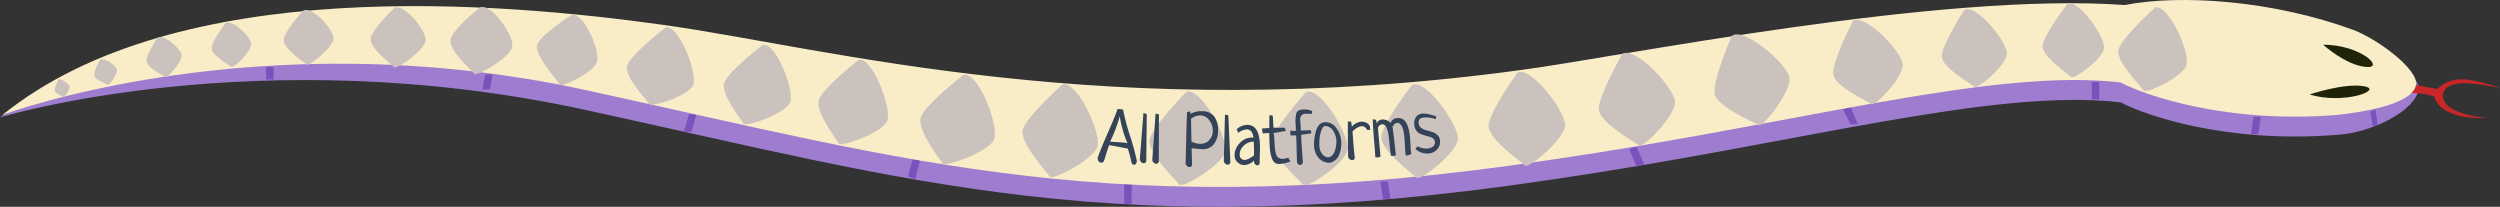 <svg id="All_Platforms_Hover.svg" data-name="All Platforms Hover.svg" xmlns="http://www.w3.org/2000/svg" width="1005.13" height="83.157" viewBox="0 0 1005.13 83.157">
  <rect x="0" y="0" width="1005.13" height="83.157" fill="#333333" stroke="none"/>
  <defs>
    <style>
      .cls-1 {
        fill: #9e7dd0;
      }

      .cls-1, .cls-2, .cls-3, .cls-4, .cls-5, .cls-6, .cls-7 {
        fill-rule: evenodd;
      }

      .cls-2 {
        fill: #7b51bb;
      }

      .cls-3 {
        fill: #c92727;
      }

      .cls-4 {
        fill: #f8edc7;
      }

      .cls-5 {
        fill: #cbc2bd;
      }

      .cls-6 {
        fill: #1f2409;
      }

      .cls-7 {
        fill: #344358;
      }
    </style>
  </defs>
  <g id="snake">
    <path class="cls-1" d="M97,169.227s103.616-31.64,235.225-3.041S545.772,220.5,720.369,194.3c99.941-14.577,178.007-37.084,229.206-31.123,10.233,5.39,43.153,16.652,86.995,13.051,13.89-.744,31.29-9.585,32.79-18.047,1.08-6.085-14.87-16.113-25.09-20.088-32.19-11.821-70.239-10.485-93.022-6.04-74.016-5.42-203.647,20.951-242.59,26.1-166.524,22.706-279.167-8.95-344.645-18.072S167.566,112.363,97,169.227Z" transform="translate(-97 -122.031)"/>
    <path class="cls-2" d="M204,149v5h3v-5h-3Zm88,3-1,6h3l1-6h-3Zm82,16-2,7h3l2-7h-3Zm90,18-2,7,3,1,2-8h-3Zm85,10v8h3v-8h-3Zm103-1,1,7h3l-1-7h-3Zm100-13,3,7,3-1-3-7Zm89-17,3,7h-3l-3-6Zm97-10v7h3v-7h-3Zm65,14-1,7h3l1-7h-3Zm49-3,1,6-2,1-1-6Z" transform="translate(-97 -122.031)"/>
    <g id="full_snake" data-name="full snake">
      <path id="Shape_167_copy" data-name="Shape 167 copy" class="cls-3" d="M1063.79,155.415l13.13,2.4s4.5-5.215,13.31-3.594,11.9,3.365,11.9,3.365-21.78-5.994-22.87,2.3,17.7,9.546,17.7,9.546-18.44,1.364-21.33-8.657c-4.4-1.608-11.96-1.366-11.96-1.366" transform="translate(-97 -122.031)"/>
      <path id="Shape_164_copy_2" data-name="Shape 164 copy 2" class="cls-4" d="M98,168.227s102.616-38.64,234.225-10.041S545.772,212.5,720.369,186.3c99.941-14.577,178.007-37.084,229.206-31.123,10.233,5.39,43.153,16.652,86.995,13.052,6.95-.744,30.29-3.586,31.79-12.048,1.08-6.085-14.87-18.113-25.09-22.088-32.19-11.821-69.239-14.484-92.022-10.04-74.016-5.419-203.647,20.951-242.59,26.1-166.524,22.706-279.167-8.95-344.645-18.072S168.566,111.363,98,168.227Z" transform="translate(-97 -122.031)"/>
      <path id="Shape_172_copy_25" data-name="Shape 172 copy 25" class="cls-5" d="M327,128s-12.691,7.9-14,12,8.292,14.6,9,16,13.532-4.732,15-9S331.918,127.18,327,128Zm-37-3s-11.366,8.932-11.907,13.2,8.664,12.232,9.614,13.475,14.593-6.5,15.259-10.962S294.687,123.3,290,125Zm-34.424.215s-9.377,8.721-9.551,12.545,8.494,10.243,9.418,11.279,12.39-6.788,12.661-10.794S259.583,123.376,255.576,125.215Zm-36.63,1.064s-7.96,8.5-7.889,12,8.3,8.828,9.193,9.718,10.8-6.921,10.808-10.587S222.461,124.366,218.946,126.279Zm-31.284,5.09s-5.826,7.4-5.555,10.237,7.161,6.681,7.933,7.351,8.19-6.283,7.969-9.266S190.348,129.6,187.662,131.369Zm-27.378,5.883s-4.747,7.054-4.332,9.6,6.8,5.591,7.526,6.147,6.924-6.194,6.544-8.876S162.572,135.485,160.284,137.252Zm-23.22,8.893s-2.559,4.862-2.084,6.476,4.908,3.149,5.431,3.459,4.058-4.454,3.6-6.157S138.427,144.853,137.064,146.145Zm-16.645,8.039s-1.683,3.331-1.371,4.437,3.228,2.157,3.572,2.369,2.668-3.05,2.364-4.217S121.315,153.3,120.419,154.184Zm244.262-21.15s-14.058,10.832-15.508,15.316,7.97,13.884,8.754,15.411,16.2-3.084,17.831-7.753S370.128,132.137,364.681,133.034Zm39,7s-14.058,10.832-15.508,15.316,6.97,14.884,7.754,16.411,17.2-4.084,18.831-8.753S409.128,139.137,403.681,140.034Zm38.6,6s-14.595,11.5-16.1,16.257,7.236,15.8,8.05,17.419,17.863-4.334,19.551-9.29S447.936,145.084,442.28,146.036Zm42.163,6s-15.638,12.174-17.251,17.214,7.754,16.728,8.626,18.444,19.138-4.59,20.947-9.837S490.5,151.03,484.443,152.038Zm39.785,3.877s-14.782,13.2-16.051,18.338,9.862,17.167,10.848,18.82,17.786-6.868,19.237-12.225S530.207,154.5,524.228,155.915Zm49.824,2.976S560.131,173,559.187,178.2s10.925,16.512,12.013,18.1,17.318-7.976,18.428-13.414S579.929,157.1,574.052,158.891Zm48.148,0.036s-13.266,14.723-13.972,19.967,11.663,16,12.822,17.536,16.938-8.754,17.8-14.237S627.99,156.874,622.2,158.927Zm42.547-2.835s-12.083,15.708-12.38,20.991,12.87,15.046,14.144,16.488S682.719,183.529,683.153,178,670.361,153.6,664.747,156.092Zm42.308-4.88s-11.489,16.148-11.589,21.439,13.422,14.555,14.75,15.948,15.821-10.639,16.049-16.185S712.571,148.508,707.055,151.212Zm42.221-7.54s-9.879,17.18-9.468,22.456,14.762,13.193,16.218,14.452,14.722-12.115,14.414-17.657S754.506,140.449,749.276,143.672Zm43.974-7.224s-7.881,18.184-6.878,23.379,16.155,11.446,17.744,12.533,13.263-13.7,12.333-19.168S798.083,132.656,793.25,136.448Zm48.731-6.01s-8.493,16.477-7.944,21.421S848,162.763,849.373,163.9s13.1-10.878,12.634-16.076S846.669,127.234,841.981,130.438Zm44.836-4.487s-9.229,14.237-9.134,18.773,12,11.088,13.176,12.234,13.019-8.763,13.025-13.522S891.42,123.44,886.817,125.951Zm41.417-2.38s-9.765,12.679-10.023,16.949,10.431,11.341,11.45,12.509,12.909-7.242,13.278-11.715S932.752,121.564,928.234,123.571Zm35.283,1.453S949.95,137.2,948.753,141.939s9.194,14.935,10.079,16.462,15.908-5.407,17.272-10.351S968.973,123.723,963.517,125.024Z" transform="translate(-97 -122.031)"/>
      <path class="cls-6" d="M1030.99,140s9.01,8.148,17.13,8.942S1046.19,140,1030.99,140Z" transform="translate(-97 -122.031)"/>
      <path id="Shape_166_copy" data-name="Shape 166 copy" class="cls-6" d="M1025.54,160.01s14.26-4.795,22.08-3.274S1039.06,164.184,1025.54,160.01Z" transform="translate(-97 -122.031)"/>
    </g>
  </g>
  <path id="All_Platforms" data-name="All Platforms" class="cls-7" d="M542.328,175.617q-2.857,6.49-4,9.855a2.046,2.046,0,0,0,.358,1.357,1.318,1.318,0,0,0,1.02.6,1.279,1.279,0,0,0,1.026-.466q0.376-.887,1.074-3.222a34.08,34.08,0,0,1,1.141-3.365q1.535,0.269,7.5,1.393a45.032,45.032,0,0,1,1.38,5.249,1.573,1.573,0,0,0,.4.891,1.052,1.052,0,0,0,.7.35,0.865,0.865,0,0,0,.757-0.38,2.251,2.251,0,0,0,.369-1.254,95.127,95.127,0,0,0-2.763-10.1,80.567,80.567,0,0,1-2.742-10.453l-2.185-.279Q545.187,169.128,542.328,175.617Zm7.956,3.945q-1.479-.236-3.695-0.37l-3.266-.2a58.158,58.158,0,0,0,3.866-10.185,45.844,45.844,0,0,0,3.1,10.753h0Zm4.976,6.577a1.8,1.8,0,0,0,.555,1.066,1.52,1.52,0,0,0,.991.469,1.05,1.05,0,0,0,1.064-.863l0.189-18.965-1.333-.352Zm5.02,0.212a1.8,1.8,0,0,0,.563,1.061,1.515,1.515,0,0,0,1,.46A1.048,1.048,0,0,0,562.9,187l0.037-18.966-1.336-.342Zm13.63-8.214q-0.15,7.119-.254,9.579a1.8,1.8,0,0,0,.593,1.044,1.519,1.519,0,0,0,1.008.431,1.05,1.05,0,0,0,1.032-.9q-0.147-4.512-.19-6.652,3.688,0.376,4.216.38a5.555,5.555,0,0,0,4.789-2.107,8.812,8.812,0,0,0,1.618-5.38,8.97,8.97,0,0,0-1.573-5.709,5.824,5.824,0,0,0-4.85-2.068,8.4,8.4,0,0,0-4.695,1.082,9.171,9.171,0,0,1-.022-1.055l-1.32.342Q574.06,171.019,573.91,178.137Zm5.616-9.719a4.455,4.455,0,0,1,3.65,1.929,6.836,6.836,0,0,1,1.436,4.287,5.285,5.285,0,0,1-1.431,3.711,4.487,4.487,0,0,1-3.438,1.5,7.651,7.651,0,0,1-3.714-.9l-0.174-9.142a6.134,6.134,0,0,1,3.671-1.382h0Zm9.5,18.374a1.8,1.8,0,0,0,.609,1.034,1.516,1.516,0,0,0,1.015.416,1.049,1.049,0,0,0,1.017-.917l-0.814-18.949-1.35-.281Zm9.1-12.727q2.489-.053,2.8,3.339a1.352,1.352,0,0,1-.25-0.024c-0.108-.017-0.2-0.029-0.279-0.038a1.838,1.838,0,0,0-.234-0.009,6.54,6.54,0,0,0-4.771,2.3,6.916,6.916,0,0,0-2.018,4.967,3.676,3.676,0,0,0,1.216,2.713,3.755,3.755,0,0,0,2.733,1.07,5.514,5.514,0,0,0,3.829-1.841,1.038,1.038,0,0,0-.023.294,1.783,1.783,0,0,0,.465,1.162,1.254,1.254,0,0,0,.977.506,0.974,0.974,0,0,0,.889-0.927q-0.026-1.143.058-3.43t0.057-3.459q-0.183-8.553-5.134-8.446a6.373,6.373,0,0,0-2.3.5A5.5,5.5,0,0,0,594.222,174l0.618,1.481a5.839,5.839,0,0,1,3.281-1.419h0Zm-0.7,12.264a1.915,1.915,0,0,1-1.4-.526,1.993,1.993,0,0,1-.6-1.482,4.764,4.764,0,0,1,1.634-3.727,5.709,5.709,0,0,1,3.76-1.634l0.234,0q0.093,1.579.112,2.459,0.023,1.055.008,3.106-2.452,1.782-3.741,1.809h0Zm13.86-12.955q-1.524,0-2.288-.031-0.02-.528-0.071-1.508t-0.1-1.784c-0.03-.536-0.064-1.039-0.1-1.506l-1.329-.273q-0.071,2.026-.066,5.251c-0.04,0-.123,0-0.25-0.006s-0.23-.006-0.308,0c-0.2.008-.487,0.033-0.876,0.077s-0.672.07-.848,0.076a2.706,2.706,0,0,1-.675-0.033q0,0.059.281,2.012,0.176-.006,1.258-0.062t1.375-.095q0.018,0.5.054,1.844t0.065,2.109q0.053,1.405.152,2.486a18.534,18.534,0,0,0,.365,2.288,8.931,8.931,0,0,0,.646,1.984,3.531,3.531,0,0,0,1.045,1.28,2.334,2.334,0,0,0,1.543.469,13.918,13.918,0,0,0,4.653-1q-0.282-.488-0.879-1.55a7.665,7.665,0,0,1-2.181.493,2.616,2.616,0,0,1-1.883-.574,3.252,3.252,0,0,1-.977-1.825,17,17,0,0,1-.355-2.42q-0.09-1.214-.182-2.881a22.869,22.869,0,0,0-.277-2.687q0.816-.088,2.447-0.4t2.419-.4l-0.372-1.305Q612.8,173.375,611.278,173.374Zm11.214,1.057c-0.254.013-.659,0.025-1.216,0.033s-0.992.022-1.3,0.038q-0.037-1.288-.093-2.372c0-.1-0.021-0.326-0.049-0.686s-0.051-.7-0.067-1.009a2.6,2.6,0,0,1,.511-2.05,2.719,2.719,0,0,1,1.787-.62q0.41-.021,1.218.011t1.189,0.012l0.122-1.062a7.235,7.235,0,0,0-3.746-.659q-2.115.108-2.611,1.366a12.554,12.554,0,0,0-.324,4.593q0.089,1.726.048,2.667c-0.2-.009-0.569-0.029-1.117-0.06s-0.923-.06-1.12-0.089q0.071,1.376.159,1.957l2.228-.026q0.11,2.136.207,6.032t0.142,4.775a1.6,1.6,0,0,0,.5.795,1.051,1.051,0,0,0,.744.285,1.3,1.3,0,0,0,1.127-1.2q-0.349-3.384-.735-10.9,0.7-.153,2.124-0.344t2.037-.309l-0.332-1.333a11.48,11.48,0,0,1-1.429.161h0Zm4.591,11.028a5.911,5.911,0,0,0,4.3,2.029,4.762,4.762,0,0,0,2.5-1.114,5.5,5.5,0,0,0,1.547-2.2,12.027,12.027,0,0,0,.7-2.613,12.449,12.449,0,0,0,.11-2.635,9.9,9.9,0,0,0-2.056-5.519,5.2,5.2,0,0,0-4.664-2.241,3.09,3.09,0,0,0-2.242,1.2,6.7,6.7,0,0,0-1.323,2.727,23.332,23.332,0,0,0-.553,3.059,15.426,15.426,0,0,0-.082,2.618A7.74,7.74,0,0,0,627.083,185.459Zm5.845-10.957a7.928,7.928,0,0,1,1.35,4.111,9.341,9.341,0,0,1-.1,1.886,12.011,12.011,0,0,1-.509,2.131,5.015,5.015,0,0,1-1.044,1.814,2.313,2.313,0,0,1-1.592.806,2.835,2.835,0,0,1-2.355-1.244,5.046,5.046,0,0,1-1.2-2.961,23.959,23.959,0,0,1,.018-2.922,13.75,13.75,0,0,1,.689-3.464q0.59-1.8,1.605-1.982A3.961,3.961,0,0,1,632.928,174.5Zm14.938-.933a2.409,2.409,0,0,0-1.255-2.048,4.748,4.748,0,0,0-2.748-.523,5.956,5.956,0,0,0-3.36,1.964l-0.24-1.95-1.353-.19q-0.073,4.825.089,14.245a1.792,1.792,0,0,0,.686.99,1.545,1.545,0,0,0,1.052.345,1.047,1.047,0,0,0,.965-0.956q-0.075-.2-0.33-2.942t-0.415-4.993q-0.159-2.25-.191-2.659,0.711-.643,1.153-0.986a7,7,0,0,1,1.132-.689,3.574,3.574,0,0,1,1.33-.4,2.146,2.146,0,0,1,2.192,1.476l1.287-.011a2.922,2.922,0,0,0,.006-0.676h0Zm9.862-1.713a1.743,1.743,0,0,1,.94-0.423q2.415-.159,2.963,5.91,0.1,1.137.2,3.144t0.151,2.649a5.586,5.586,0,0,0,.243,1.39,1.016,1.016,0,0,0,.414.021,11.4,11.4,0,0,0,1.8-.574,8.452,8.452,0,0,1-.208-1.335q-0.055-.612-0.142-2.384t-0.181-2.823q-0.654-7.236-3.922-7.853a4.421,4.421,0,0,0-1.332-.056,2.868,2.868,0,0,0-2.59,2,4.129,4.129,0,0,0-3.5-1.449,2.58,2.58,0,0,0-2.087,1.571l-0.222-1.48-1.34-.173q0.03,2.616.489,8.016t0.536,7.247A4.408,4.408,0,0,0,651,185.3a2.216,2.216,0,0,0,1.029-.329l-1.043-11.554a3.326,3.326,0,0,1,.73-1.037,1.716,1.716,0,0,1,.968-0.352,1.56,1.56,0,0,1,1.076.344,2.7,2.7,0,0,1,.76,1.094,9.723,9.723,0,0,1,.5,1.587q0.2,0.865.35,2.087t0.256,2.345q0.1,1.124.262,2.579t0.351,2.586a2.2,2.2,0,0,0,.818.074,4.468,4.468,0,0,0,1.164-.282q-0.1-.813-0.353-3.086t-0.509-4.5q-0.26-2.226-.524-3.85A5.761,5.761,0,0,1,657.728,171.856Zm15.516-3.429q-1.017-.294-1.53-0.419c-0.342-.084-0.8-0.164-1.379-0.244a6.571,6.571,0,0,0-1.536-.05,3.241,3.241,0,0,0-2.548,1.45,4.553,4.553,0,0,0-.651,3.025,4.881,4.881,0,0,0,.618,2.028,3.642,3.642,0,0,0,1.218,1.276,7.65,7.65,0,0,0,1.561.725q0.839,0.285,1.669.494t1.534,0.461a3.039,3.039,0,0,1,1.162.716,1.917,1.917,0,0,1,.533,1.191,1.972,1.972,0,0,1-.7,1.8,3.864,3.864,0,0,1-2.183.836,6.011,6.011,0,0,1-1.221,0,7.15,7.15,0,0,1-.882-0.131q-0.3-.072-1.019-0.324t-1.082-.362l-0.756.968a6.251,6.251,0,0,0,2.388,1.482,6.834,6.834,0,0,0,3.07.372,4.875,4.875,0,0,0,3.412-1.788,4.546,4.546,0,0,0,1.04-3.4,3.432,3.432,0,0,0-1.035-2.221,5.191,5.191,0,0,0-2.1-1.217q-1.2-.363-2.38-0.672a5.9,5.9,0,0,1-2.054-.955,2.385,2.385,0,0,1-.988-1.755,2.18,2.18,0,0,1,.387-1.85,3.429,3.429,0,0,1,1.925-.622,12.67,12.67,0,0,1,4.519.721l0.174-1.2Q674.259,168.722,673.244,168.427Z" transform="translate(-97 -122.031)"/>
</svg>
